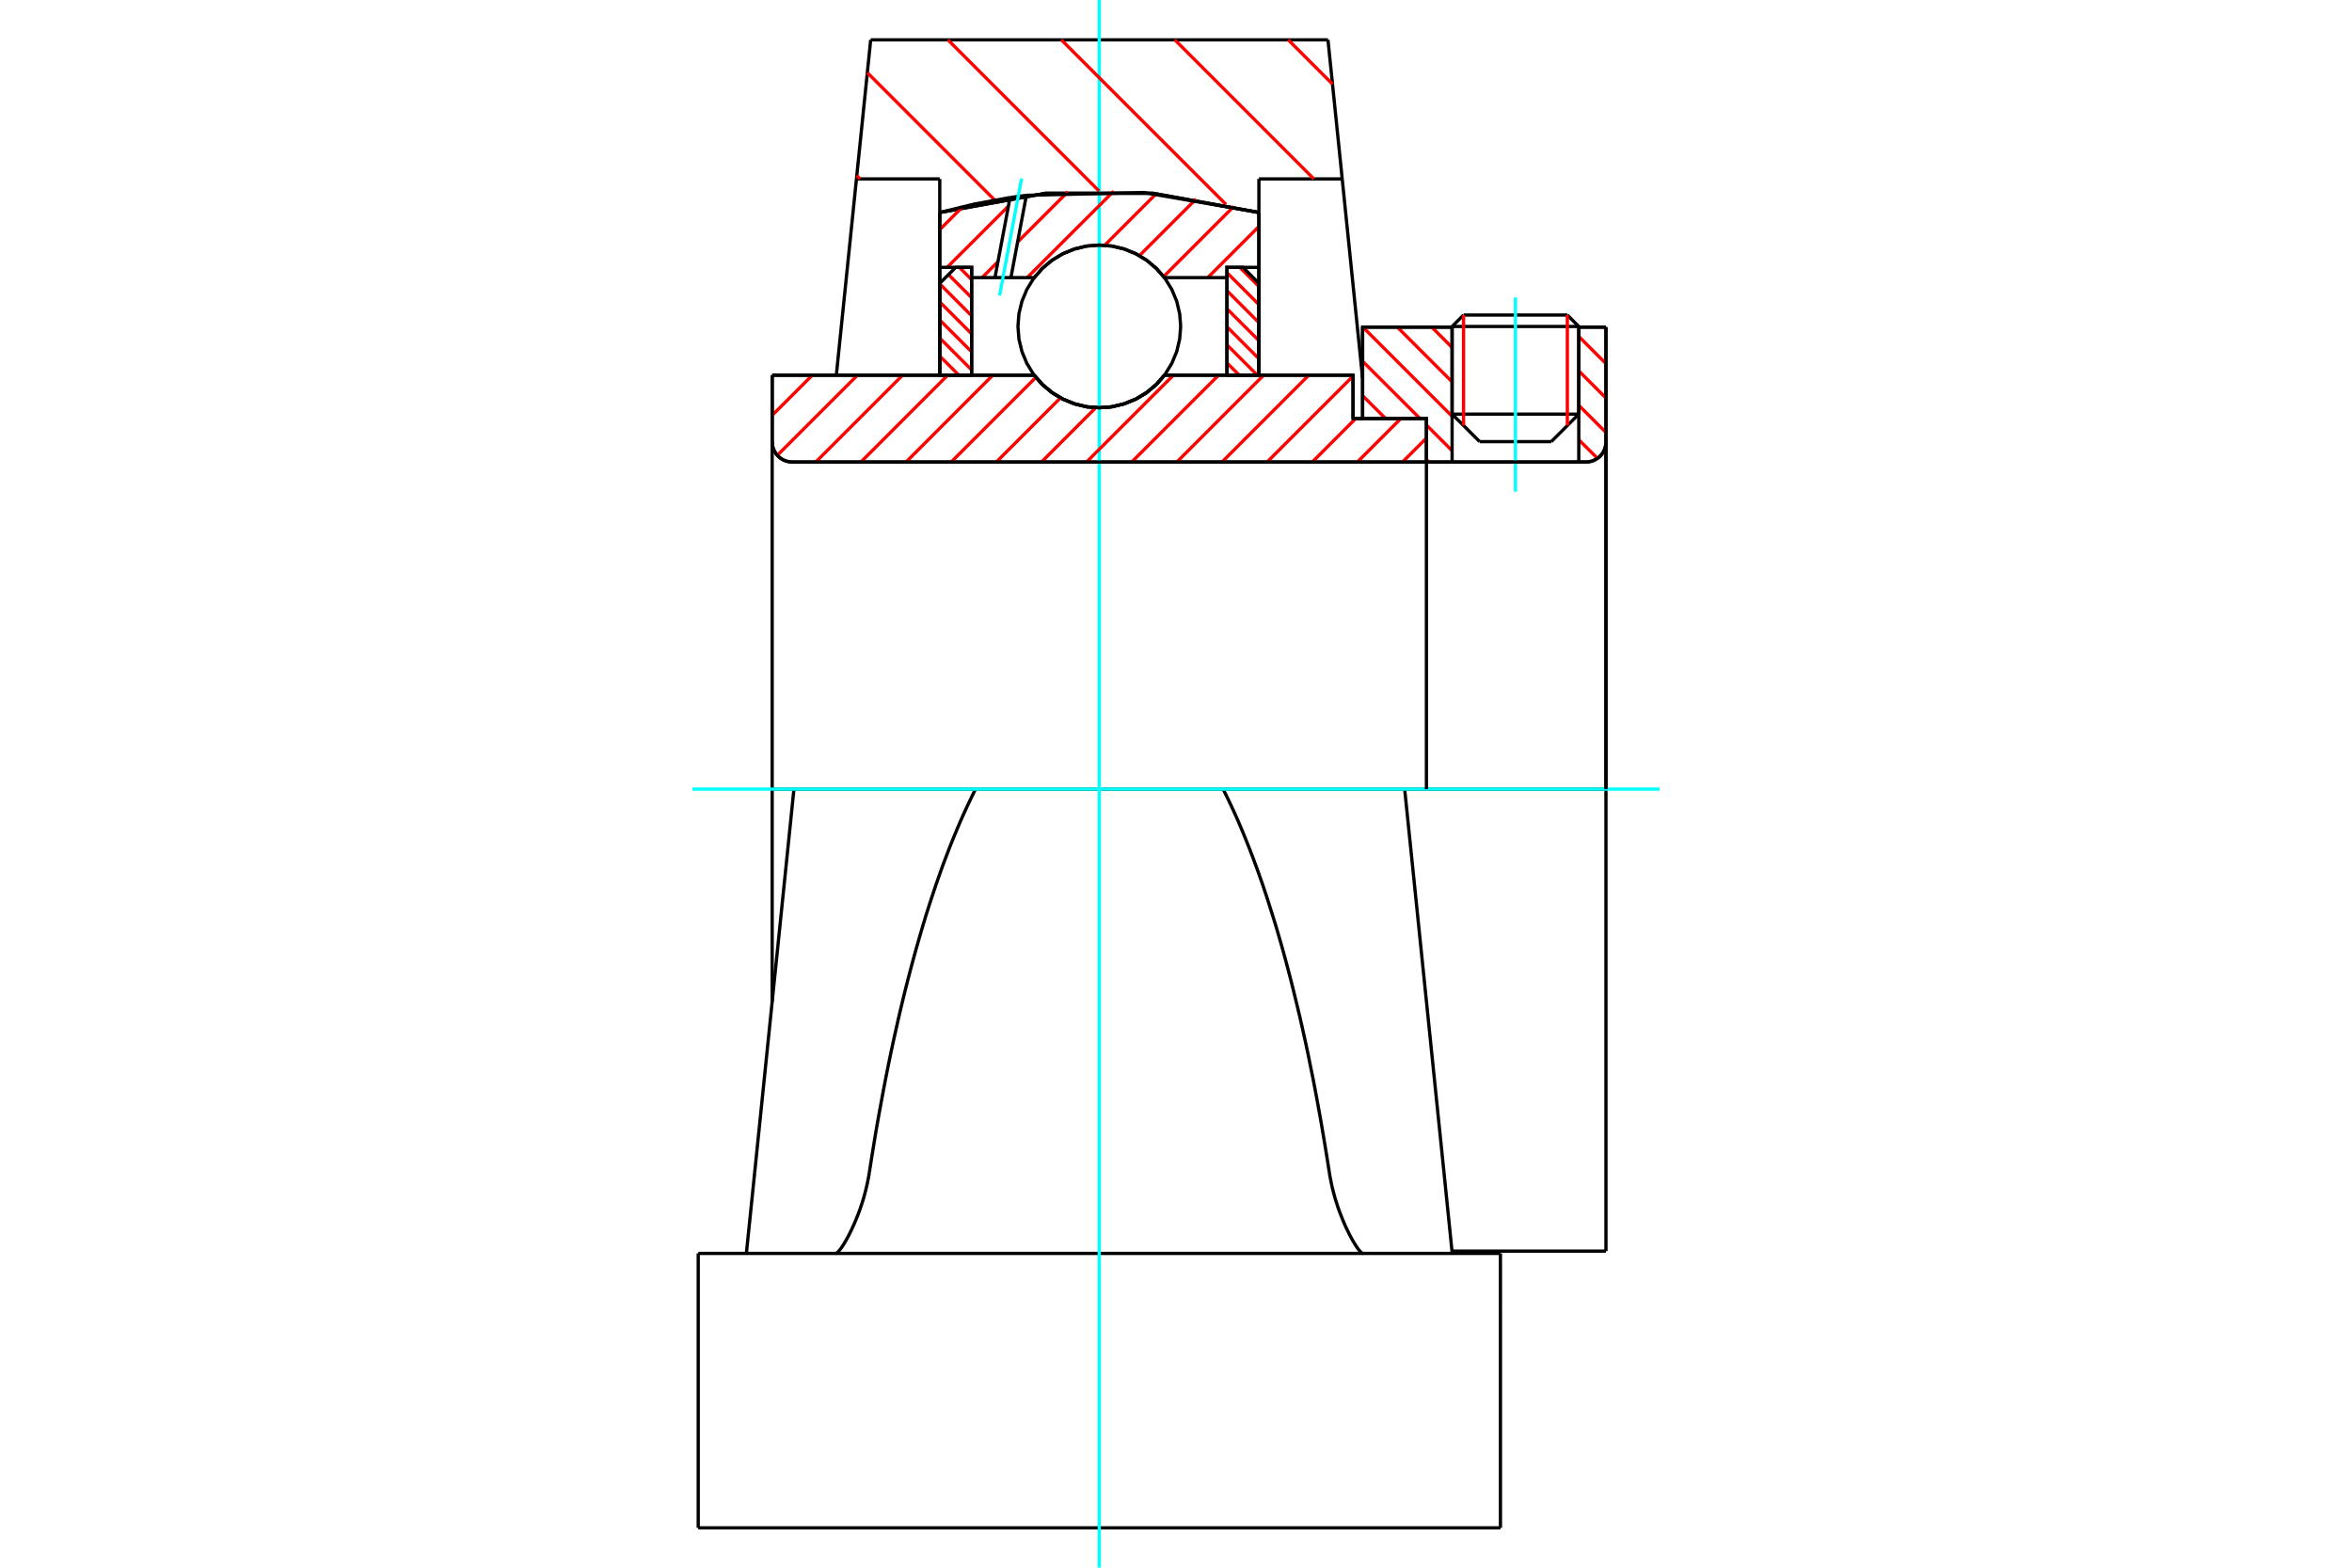 <?xml version="1.0" standalone="no"?>
<!DOCTYPE svg PUBLIC "-//W3C//DTD SVG 1.1//EN"
	"http://www.w3.org/Graphics/SVG/1.1/DTD/svg11.dtd">
<svg xmlns="http://www.w3.org/2000/svg" height="100%" width="100%" viewBox="0 0 36000 24000">
	<rect x="-1800" y="-1200" width="39600" height="26400" style="fill:#FFF"/>
	<g style="fill:none; fill-rule:evenodd" transform="matrix(1 0 0 1 0 0)">
		<g style="fill:none; stroke:#000; stroke-width:50; shape-rendering:geometricPrecision">
			<line x1="20710" y1="6408" x2="20856" y2="6408"/>
			<line x1="20710" y1="5744" x2="20710" y2="6408"/>
			<line x1="12152" y1="12081" x2="11819" y2="12081"/>
			<line x1="11819" y1="15332" x2="11819" y2="12081"/>
			<line x1="11819" y1="5744" x2="15830" y2="5744"/>
			<line x1="17823" y1="5744" x2="20710" y2="5744"/>
			<polyline points="15830,5744 15957,5889 16105,6012 16270,6111 16448,6183 16635,6228 16826,6242 17018,6228 17205,6183 17383,6111 17548,6012 17696,5889 17823,5744"/>
			<polyline points="11819,6767 11823,6815 11834,6861 11853,6906 11878,6947 11909,6983 11945,7014 11986,7039 12031,7058 12077,7069 12125,7073"/>
			<line x1="11819" y1="6767" x2="11819" y2="12081"/>
			<line x1="11819" y1="6767" x2="11819" y2="5744"/>
			<line x1="24165" y1="6340" x2="24165" y2="5008"/>
			<line x1="23744" y1="6761" x2="24165" y2="6340"/>
			<line x1="22226" y1="6340" x2="22648" y2="6761"/>
			<line x1="22226" y1="5008" x2="22226" y2="6340"/>
			<line x1="22226" y1="5008" x2="20856" y2="5008"/>
			<line x1="20856" y1="6408" x2="20856" y2="5008"/>
			<line x1="24276" y1="7073" x2="12125" y2="7073"/>
			<polyline points="24276,7073 24323,7069 24370,7058 24414,7039 24455,7014 24492,6983 24523,6947 24548,6906 24566,6861 24577,6815 24581,6767"/>
			<line x1="24581" y1="5008" x2="24581" y2="6767"/>
			<line x1="24581" y1="5008" x2="24165" y2="5008"/>
			<polyline points="24581,19154 24581,12081 21500,12081"/>
			<line x1="24581" y1="6767" x2="24581" y2="12081"/>
			<line x1="22226" y1="6340" x2="24165" y2="6340"/>
			<line x1="24165" y1="4998" x2="22226" y2="4998"/>
			<line x1="22401" y1="4823" x2="23990" y2="4823"/>
			<line x1="23744" y1="6761" x2="22648" y2="6761"/>
			<line x1="22225" y1="19154" x2="24581" y2="19154"/>
			<line x1="22226" y1="4998" x2="22226" y2="5008"/>
			<line x1="24165" y1="5008" x2="24165" y2="4998"/>
			<line x1="22401" y1="4823" x2="22226" y2="4998"/>
			<line x1="24165" y1="4998" x2="23990" y2="4823"/>
			<line x1="14931" y1="12081" x2="12152" y2="12081"/>
			<line x1="18721" y1="12081" x2="14931" y2="12081"/>
			<line x1="21500" y1="12081" x2="18721" y2="12081"/>
			<line x1="20544" y1="2739" x2="19269" y2="2739"/>
			<line x1="20326" y1="610" x2="20544" y2="2739"/>
			<line x1="13327" y1="610" x2="20326" y2="610"/>
			<line x1="13109" y1="2739" x2="13327" y2="610"/>
			<line x1="14384" y1="2739" x2="13109" y2="2739"/>
			<line x1="14384" y1="3253" x2="14384" y2="2739"/>
			<polyline points="19269,3253 17649,2959 16003,2959 14384,3253"/>
			<line x1="19269" y1="2739" x2="19269" y2="3253"/>
			<polyline points="18721,12081 18779,12197 18836,12316 18893,12439 18949,12565 19004,12694 19059,12827 19113,12963 19167,13103 19220,13245 19273,13391 19325,13540 19376,13692 19426,13847 19476,14005 19526,14166 19574,14330 19622,14497 19669,14667 19715,14839 19761,15015 19805,15193 19849,15374 19893,15557 19935,15743 19977,15931 20018,16122 20057,16316 20097,16511 20135,16710 20172,16910 20209,17113 20244,17317 20279,17524 20313,17733 20346,17944"/>
			<line x1="22101" y1="17944" x2="21500" y2="12081"/>
			<line x1="14384" y1="5744" x2="14384" y2="3253"/>
			<line x1="12801" y1="5744" x2="13109" y2="2739"/>
			<line x1="11552" y1="17944" x2="11424" y2="19189"/>
			<line x1="12152" y1="12081" x2="11552" y2="17944"/>
			<line x1="19269" y1="3253" x2="19269" y2="5744"/>
			<line x1="10687" y1="19189" x2="22966" y2="19189"/>
			<polyline points="13307,17944 13340,17733 13374,17524 13408,17317 13444,17113 13481,16910 13518,16710 13556,16511 13595,16316 13635,16122 13676,15931 13718,15743 13760,15557 13803,15374 13847,15193 13892,15015 13938,14839 13984,14667 14031,14497 14079,14330 14127,14166 14176,14005 14226,13847 14277,13692 14328,13540 14380,13391 14432,13245 14486,13103 14539,12963 14594,12827 14649,12694 14704,12565 14760,12439 14817,12316 14874,12197 14931,12081"/>
			<polyline points="12790,19189 12797,19188 12804,19185 12813,19179 12822,19171 12833,19160 12844,19147 12857,19132 12870,19114 12884,19094 12899,19071 12915,19047 12931,19020 12948,18991 12965,18960 12983,18927 13001,18893 13019,18856 13037,18819 13055,18779 13073,18739 13091,18697 13109,18654 13127,18609 13145,18562 13163,18514 13180,18463 13197,18411 13214,18357 13230,18301 13245,18244 13259,18186 13273,18127 13285,18067 13297,18006 13307,17944"/>
			<polyline points="20346,17944 20356,18006 20368,18067 20380,18127 20393,18186 20408,18244 20423,18301 20439,18357 20456,18411 20473,18463 20490,18514 20508,18562 20526,18609 20544,18654 20561,18697 20579,18739 20597,18779 20616,18819 20634,18856 20652,18893 20670,18927 20688,18960 20705,18991 20722,19020 20738,19047 20754,19071 20769,19094 20783,19114 20796,19132 20809,19147 20820,19160 20831,19171 20840,19179 20849,19185 20856,19188 20863,19189"/>
			<line x1="22228" y1="19189" x2="22101" y2="17944"/>
			<line x1="10687" y1="23390" x2="22966" y2="23390"/>
			<line x1="20544" y1="2739" x2="20856" y2="5791"/>
			<line x1="22966" y1="20030" x2="22966" y2="19189"/>
			<line x1="22966" y1="23390" x2="22966" y2="20030"/>
			<polyline points="10687,23390 10687,20030 10687,19189"/>
		</g>
		<g style="fill:none; stroke:#0FF; stroke-width:50; shape-rendering:geometricPrecision">
			<line x1="23196" y1="7527" x2="23196" y2="4554"/>
			<line x1="16826" y1="24000" x2="16826" y2="0"/>
			<line x1="10599" y1="12081" x2="25401" y2="12081"/>
		</g>
		<g style="fill:none; stroke:#F00; stroke-width:50; shape-rendering:geometricPrecision">
			<line x1="19718" y1="610" x2="20395" y2="1287"/>
			<line x1="17982" y1="610" x2="20110" y2="2739"/>
			<line x1="16245" y1="610" x2="18766" y2="3131"/>
			<line x1="14509" y1="610" x2="16824" y2="2926"/>
			<line x1="13276" y1="1113" x2="15226" y2="3064"/>
			<line x1="13114" y1="2688" x2="13164" y2="2739"/>
		</g>
		<g style="fill:none; stroke:#000; stroke-width:50; shape-rendering:geometricPrecision">
			<polyline points="19269,3253 17649,2959 16003,2959 14384,3253"/>
		</g>
		<g style="fill:none; stroke:#F00; stroke-width:50; shape-rendering:geometricPrecision">
			<line x1="23990" y1="4823" x2="23990" y2="6515"/>
			<line x1="22401" y1="6515" x2="22401" y2="4823"/>
			<line x1="14384" y1="5728" x2="14400" y2="5744"/>
			<line x1="14384" y1="5451" x2="14677" y2="5744"/>
			<line x1="14384" y1="5175" x2="14872" y2="5664"/>
			<line x1="14384" y1="4899" x2="14872" y2="5387"/>
			<line x1="14384" y1="4622" x2="14872" y2="5111"/>
			<line x1="14384" y1="4346" x2="14872" y2="4835"/>
			<line x1="14518" y1="4204" x2="14872" y2="4558"/>
			<line x1="14684" y1="4093" x2="14872" y2="4282"/>
		</g>
		<g style="fill:none; stroke:#000; stroke-width:50; shape-rendering:geometricPrecision">
			<polyline points="14872,5744 14872,4093 14628,4093 14384,4338 14384,5744 14872,5744"/>
		</g>
		<g style="fill:none; stroke:#F00; stroke-width:50; shape-rendering:geometricPrecision">
			<line x1="18976" y1="4093" x2="19269" y2="4386"/>
			<line x1="18780" y1="4174" x2="19269" y2="4663"/>
			<line x1="18780" y1="4450" x2="19269" y2="4939"/>
			<line x1="18780" y1="4727" x2="19269" y2="5215"/>
			<line x1="18780" y1="5003" x2="19269" y2="5492"/>
			<line x1="18780" y1="5279" x2="19245" y2="5744"/>
			<line x1="18780" y1="5556" x2="18969" y2="5744"/>
		</g>
		<g style="fill:none; stroke:#000; stroke-width:50; shape-rendering:geometricPrecision">
			<polyline points="18780,5744 18780,4093 19025,4093 19269,4338 19269,5744 18780,5744"/>
			<polyline points="18072,4997 18056,4802 18011,4612 17936,4432 17834,4265 17707,4117 17558,3990 17392,3888 17211,3813 17021,3767 16826,3752 16632,3767 16442,3813 16261,3888 16094,3990 15946,4117 15819,4265 15717,4432 15642,4612 15596,4802 15581,4997 15596,5192 15642,5382 15717,5563 15819,5729 15946,5878 16094,6005 16261,6107 16442,6181 16632,6227 16826,6242 17021,6227 17211,6181 17392,6107 17558,6005 17707,5878 17834,5729 17936,5563 18011,5382 18056,5192 18072,4997"/>
		</g>
		<g style="fill:none; stroke:#F00; stroke-width:50; shape-rendering:geometricPrecision">
			<line x1="24549" y1="5008" x2="24581" y2="5041"/>
			<line x1="24165" y1="5151" x2="24581" y2="5567"/>
			<line x1="24165" y1="5678" x2="24581" y2="6094"/>
			<line x1="24165" y1="6205" x2="24581" y2="6621"/>
			<line x1="24165" y1="6732" x2="24451" y2="7017"/>
			<line x1="21915" y1="5008" x2="22226" y2="5320"/>
			<line x1="21388" y1="5008" x2="22226" y2="5846"/>
			<line x1="20861" y1="5008" x2="22226" y2="6373"/>
			<line x1="20856" y1="5530" x2="21735" y2="6408"/>
			<line x1="21833" y1="6507" x2="22226" y2="6900"/>
			<line x1="20856" y1="6057" x2="21208" y2="6408"/>
			<line x1="21833" y1="7034" x2="21872" y2="7073"/>
		</g>
		<g style="fill:none; stroke:#000; stroke-width:50; shape-rendering:geometricPrecision">
			<line x1="24581" y1="12081" x2="24581" y2="5008"/>
			<polyline points="24276,7073 24323,7069 24370,7058 24414,7039 24455,7014 24492,6983 24523,6947 24548,6906 24566,6861 24577,6815 24581,6767"/>
			<polyline points="24276,7073 24165,7073 24165,5008"/>
			<polyline points="24165,7073 22226,7073 22226,5008"/>
			<polyline points="22226,7073 21833,7073 21833,12081"/>
			<polyline points="21833,7073 21833,6408 20856,6408 20856,5008 22226,5008"/>
			<line x1="24165" y1="5008" x2="24581" y2="5008"/>
		</g>
		<g style="fill:none; stroke:#F00; stroke-width:50; shape-rendering:geometricPrecision">
			<line x1="19269" y1="3467" x2="18486" y2="4250"/>
			<line x1="18885" y1="3160" x2="17810" y2="4235"/>
			<line x1="18308" y1="3046" x2="17440" y2="3914"/>
			<line x1="17697" y1="2966" x2="16908" y2="3755"/>
			<line x1="17047" y1="2926" x2="15722" y2="4250"/>
			<line x1="16345" y1="2936" x2="15575" y2="3706"/>
			<line x1="15275" y1="4006" x2="15032" y2="4250"/>
			<line x1="15435" y1="3156" x2="14497" y2="4093"/>
			<line x1="14732" y1="3168" x2="14384" y2="3516"/>
		</g>
		<g style="fill:none; stroke:#000; stroke-width:50; shape-rendering:geometricPrecision">
			<polyline points="14384,5744 14384,4093 14384,3253"/>
			<polyline points="15460,3024 14918,3123 14384,3253"/>
			<polyline points="15710,2990 15585,3006 15460,3024"/>
			<polyline points="19269,3253 17502,2947 15710,2990"/>
			<polyline points="19269,3253 19269,4093 18780,4093 18780,4250 18780,5744"/>
			<polyline points="18780,4250 17823,4250 17696,4106 17548,3982 17383,3883 17205,3811 17018,3767 16826,3752 16635,3767 16448,3811 16270,3883 16105,3982 15957,4106 15830,4250 15473,4250 15229,4250 14872,4250 14872,5744"/>
			<polyline points="14872,4250 14872,4093 14384,4093"/>
			<line x1="19269" y1="4093" x2="19269" y2="5744"/>
		</g>
		<g style="fill:none; stroke:#0FF; stroke-width:50; shape-rendering:geometricPrecision">
			<line x1="15300" y1="4524" x2="15636" y2="2733"/>
		</g>
		<g style="fill:none; stroke:#000; stroke-width:50; shape-rendering:geometricPrecision">
			<line x1="15229" y1="4250" x2="15460" y2="3024"/>
			<line x1="15473" y1="4250" x2="15710" y2="2990"/>
		</g>
		<g style="fill:none; stroke:#F00; stroke-width:50; shape-rendering:geometricPrecision">
			<line x1="21833" y1="6707" x2="21467" y2="7073"/>
			<line x1="21441" y1="6408" x2="20776" y2="7073"/>
			<line x1="20750" y1="6408" x2="20086" y2="7073"/>
			<line x1="20710" y1="5758" x2="19395" y2="7073"/>
			<line x1="20032" y1="5744" x2="18704" y2="7073"/>
			<line x1="19341" y1="5744" x2="18013" y2="7073"/>
			<line x1="18651" y1="5744" x2="17322" y2="7073"/>
			<line x1="17960" y1="5744" x2="16631" y2="7073"/>
			<line x1="16772" y1="6241" x2="15941" y2="7073"/>
			<line x1="16232" y1="6091" x2="15250" y2="7073"/>
			<line x1="15856" y1="5776" x2="14559" y2="7073"/>
			<line x1="15196" y1="5744" x2="13868" y2="7073"/>
			<line x1="14505" y1="5744" x2="13177" y2="7073"/>
			<line x1="13815" y1="5744" x2="12486" y2="7073"/>
			<line x1="13124" y1="5744" x2="11897" y2="6971"/>
			<line x1="12433" y1="5744" x2="11819" y2="6358"/>
		</g>
		<g style="fill:none; stroke:#000; stroke-width:50; shape-rendering:geometricPrecision">
			<polyline points="11819,5744 11819,6767 11823,6815 11834,6861 11853,6906 11878,6947 11909,6983 11945,7014 11986,7039 12031,7058 12077,7069 12125,7073 21833,7073 21833,6408 20710,6408 20710,5744 17823,5744"/>
			<polyline points="15830,5744 15957,5889 16105,6012 16270,6111 16448,6183 16635,6228 16826,6242 17018,6228 17205,6183 17383,6111 17548,6012 17696,5889 17823,5744"/>
			<polyline points="15830,5744 12308,5744 11819,5744"/>
		</g>
	</g>
</svg>
